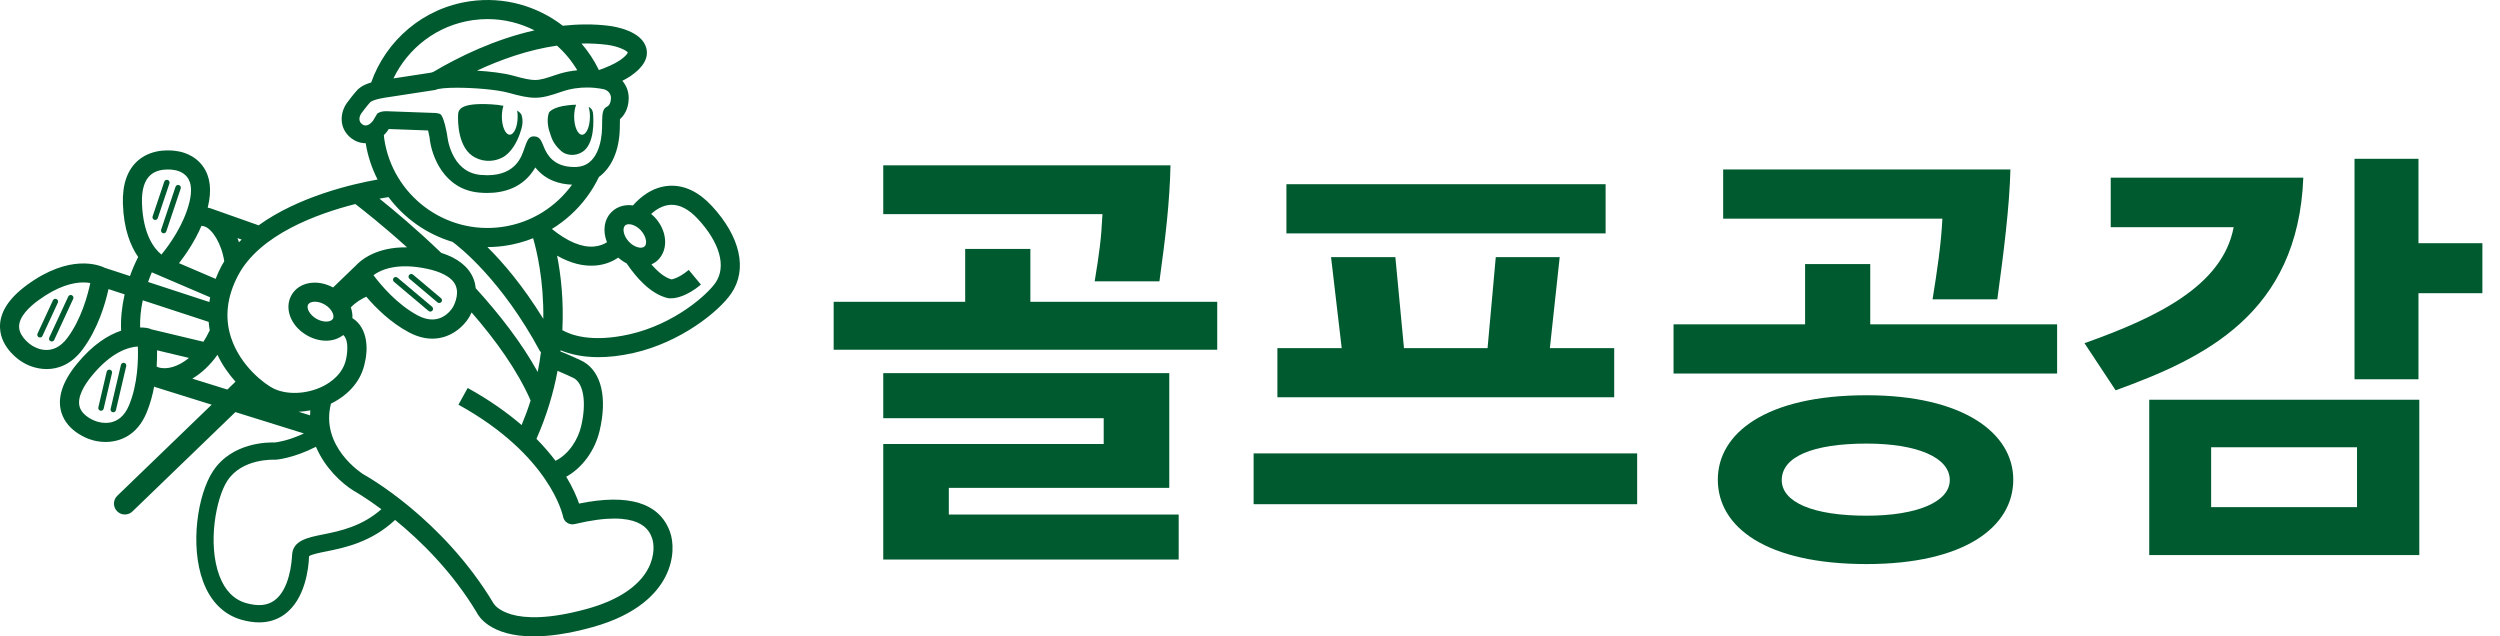 <svg width="110" height="28" viewBox="0 0 110 28" fill="none" xmlns="http://www.w3.org/2000/svg">
<path d="M53.558 15.389H36.681V13.28H42.468V10.953H45.336V13.28H53.558V15.389ZM51.502 7.275C51.465 8.916 51.286 10.412 51.015 12.378H48.166C48.365 11.151 48.455 10.539 48.509 9.421H38.863V7.275H51.502ZM51.862 24.621H38.863V19.536H48.563V18.4H38.863V16.417H51.448V21.465H41.748V22.638H51.862V24.621Z" fill="#005A2F"/>
<path d="M72.035 19.95V22.186H55.159V19.95H72.035ZM68.627 11.314L68.194 15.317H71.025V17.48H56.205V15.317H59.035L58.566 11.314H61.396L61.775 15.317H65.453L65.814 11.314H68.627ZM56.602 10.269V8.105H70.647V10.269H56.602Z" fill="#005A2F"/>
<path d="M90.513 16.435H73.636V14.271H79.424V11.62H82.291V14.271H90.513V16.435ZM75.584 21.104C75.584 19.067 77.693 17.391 82.129 17.391C86.402 17.391 88.584 19.067 88.584 21.104C88.584 23.196 86.42 24.819 82.129 24.819C77.712 24.819 75.584 23.196 75.584 21.104ZM88.458 7.456C88.422 9.078 88.151 11.206 87.881 13.172H85.032C85.231 11.945 85.411 10.738 85.465 9.62H75.819V7.456H88.458ZM82.129 22.691C84.365 22.691 85.79 22.078 85.79 21.123C85.79 20.131 84.365 19.518 82.129 19.518C79.767 19.518 78.397 20.096 78.397 21.123C78.397 22.096 79.767 22.691 82.129 22.691Z" fill="#005A2F"/>
<path d="M101.346 7.816C101.112 13.82 96.965 15.767 93.088 17.174L91.718 15.1C94.909 13.965 97.794 12.577 98.281 9.998H92.872V7.816H101.346V7.816ZM106.449 24.422H94.566V17.589H106.449V24.422ZM103.709 22.313V19.68H97.29V22.313H103.709ZM109.225 12.9H106.413V16.687H103.599V6.987H106.413V10.702H109.225V12.9Z" fill="#005A2F"/>
<path d="M31.322 9.063C30.747 8.443 30.124 8.146 29.476 8.173C28.705 8.208 28.15 8.696 27.851 9.038C27.511 8.991 27.18 9.076 26.932 9.306C26.575 9.638 26.508 10.165 26.707 10.659C26.571 10.744 26.38 10.829 26.126 10.848C25.587 10.891 24.957 10.621 24.283 10.075C24.864 9.72 25.38 9.257 25.801 8.696C26.017 8.408 26.201 8.104 26.354 7.786C26.906 7.379 27.248 6.632 27.271 5.659L27.274 5.446C27.275 5.38 27.276 5.306 27.278 5.243C27.441 5.099 27.652 4.82 27.663 4.34C27.67 4.019 27.554 3.754 27.383 3.556C27.512 3.49 27.637 3.421 27.746 3.346C28.309 2.961 28.543 2.55 28.44 2.127C28.254 1.357 27.048 1.168 26.807 1.137C26.119 1.049 25.434 1.062 24.763 1.132C23.642 0.27 22.191 -0.16 20.683 0.055C18.614 0.35 16.985 1.783 16.331 3.629C15.919 3.751 15.774 3.905 15.709 3.974C15.559 4.136 15.316 4.461 15.268 4.525C14.945 4.971 14.907 5.665 15.462 6.087C15.647 6.227 15.862 6.301 16.087 6.301C16.088 6.301 16.089 6.3 16.09 6.3C16.183 6.872 16.363 7.408 16.614 7.899C15.535 8.091 13.144 8.638 11.379 9.914L9.267 9.167L9.266 9.168C9.263 9.167 9.261 9.165 9.257 9.164C9.218 9.151 9.177 9.145 9.137 9.135C9.142 9.117 9.148 9.099 9.152 9.08C9.324 8.36 9.251 7.769 8.933 7.324C8.542 6.776 7.936 6.669 7.794 6.651C7.635 6.622 6.755 6.491 6.095 7.044C5.608 7.452 5.377 8.102 5.408 8.977C5.445 10.092 5.746 10.828 6.08 11.308C5.944 11.574 5.822 11.852 5.718 12.146L4.616 11.786C4.371 11.665 3.086 11.149 1.187 12.539C0.37 13.137 -0.029 13.774 0.001 14.432C0.042 15.35 0.918 15.89 0.936 15.899C1.185 16.07 1.595 16.239 2.055 16.239C2.568 16.239 3.145 16.029 3.634 15.374C4.313 14.466 4.636 13.352 4.774 12.72L5.483 12.952C5.359 13.502 5.305 14.044 5.329 14.549C4.776 14.735 4.091 15.145 3.382 16.013C2.738 16.802 2.509 17.522 2.703 18.154C2.971 19.026 3.942 19.326 3.958 19.33C4.136 19.396 4.377 19.446 4.642 19.446C5.266 19.446 6.028 19.168 6.447 18.165C6.61 17.774 6.718 17.368 6.788 16.978C6.791 16.979 6.793 16.98 6.796 16.98L6.784 17.017L9.313 17.806L5.161 21.813C4.97 21.997 4.965 22.301 5.149 22.491C5.243 22.589 5.368 22.638 5.494 22.638C5.614 22.638 5.734 22.594 5.827 22.504L10.357 18.132L13.373 19.072C12.683 19.394 12.188 19.46 12.092 19.469C11.833 19.46 10.216 19.444 9.37 20.733C8.693 21.763 8.35 24.012 8.939 25.593C9.265 26.468 9.847 27.048 10.624 27.268C10.898 27.346 11.157 27.385 11.4 27.385C11.82 27.385 12.192 27.27 12.512 27.039C13.422 26.384 13.582 25.016 13.598 24.478C13.671 24.399 14.067 24.32 14.356 24.262C15.159 24.102 16.343 23.854 17.384 22.877C18.488 23.775 19.887 25.135 20.977 26.95C21.042 27.087 21.548 28.001 23.481 28.001C24.154 28.001 25.001 27.89 26.061 27.597C28.063 27.044 28.915 26.085 29.276 25.378C29.677 24.596 29.641 23.836 29.474 23.386C29.008 22.126 27.663 21.711 25.479 22.157C25.381 21.873 25.209 21.463 24.915 20.976C25.615 20.587 26.173 19.836 26.381 18.963C26.728 17.511 26.463 16.372 25.672 15.915C25.565 15.853 25.032 15.612 24.66 15.463C24.662 15.447 24.665 15.43 24.667 15.413C25.049 15.571 25.592 15.715 26.331 15.715C26.775 15.715 27.288 15.663 27.873 15.531C29.93 15.069 31.631 13.716 32.181 12.903C32.896 11.85 32.574 10.415 31.322 9.063ZM2.962 14.871C2.314 15.738 1.554 15.301 1.391 15.193C1.386 15.19 0.861 14.853 0.841 14.395C0.821 13.946 1.288 13.506 1.684 13.216C2.56 12.575 3.234 12.427 3.67 12.427C3.789 12.427 3.89 12.438 3.973 12.453C3.861 12.986 3.577 14.049 2.962 14.871ZM27.503 9.922C27.542 9.885 27.602 9.866 27.671 9.866C27.824 9.866 28.029 9.955 28.197 10.136C28.325 10.274 28.407 10.441 28.425 10.595C28.432 10.659 28.433 10.776 28.36 10.844C28.236 10.96 27.911 10.893 27.666 10.629C27.422 10.365 27.379 10.037 27.503 9.922ZM23.906 14.03C23.005 12.563 22.113 11.531 21.446 10.87C21.447 10.87 21.448 10.87 21.449 10.87C21.704 10.87 21.962 10.852 22.222 10.814C22.651 10.753 23.063 10.637 23.457 10.482C23.617 11.027 23.927 12.324 23.906 14.03ZM25.401 3.092C25.079 3.123 24.768 3.188 24.471 3.291C24.014 3.449 23.773 3.52 23.543 3.52C23.34 3.52 23.079 3.469 22.582 3.33C22.178 3.217 21.57 3.145 20.986 3.108C22.022 2.625 23.234 2.191 24.506 2.007C24.856 2.318 25.158 2.684 25.401 3.092ZM26.703 1.97C27.236 2.038 27.587 2.239 27.624 2.309C27.624 2.31 27.594 2.434 27.273 2.654C27.023 2.825 26.668 2.971 26.352 3.083C26.147 2.657 25.886 2.267 25.585 1.915C25.956 1.907 26.33 1.923 26.703 1.97ZM20.803 0.886C21.023 0.854 21.24 0.84 21.456 0.84C22.189 0.84 22.891 1.019 23.518 1.336C21.761 1.73 20.185 2.5 19.058 3.168C19.019 3.178 18.983 3.188 18.951 3.199L17.311 3.45C17.954 2.114 19.229 1.111 20.803 0.886ZM16.087 5.521C16.038 5.521 15.988 5.505 15.935 5.466C15.688 5.279 15.896 4.991 15.896 4.991C15.896 4.991 16.153 4.645 16.282 4.507C16.411 4.368 16.995 4.289 16.995 4.289L19.159 3.957C19.281 3.891 19.653 3.86 20.113 3.86C20.873 3.86 21.873 3.944 22.372 4.082C22.898 4.229 23.234 4.301 23.543 4.301C23.892 4.301 24.207 4.21 24.727 4.03C25.127 3.891 25.512 3.85 25.829 3.85C26.288 3.85 26.601 3.936 26.601 3.936C26.601 3.936 26.889 4.02 26.882 4.322C26.876 4.598 26.739 4.675 26.739 4.675C26.468 4.797 26.503 5.058 26.49 5.641C26.477 6.224 26.282 7.304 25.372 7.345C25.336 7.347 25.3 7.348 25.266 7.348C24.359 7.348 24.072 6.792 23.954 6.523C23.817 6.212 23.782 6.008 23.492 6C23.488 6 23.485 6 23.481 6C23.232 6 23.18 6.245 23.054 6.582C22.962 6.831 22.726 7.71 21.439 7.71C21.347 7.71 21.249 7.705 21.146 7.696C19.805 7.572 19.676 5.947 19.676 5.947C19.676 5.947 19.529 5.048 19.345 5.008C19.282 4.995 19.248 4.975 19.177 4.972L16.995 4.893C16.707 4.893 16.598 5.002 16.598 5.002L16.42 5.299C16.421 5.298 16.272 5.521 16.087 5.521ZM17.071 5.731L17.081 5.716L17.091 5.7L17.104 5.677L18.836 5.74C18.86 5.836 18.883 5.944 18.9 6.046C18.976 6.844 19.52 8.329 21.074 8.473C21.199 8.485 21.321 8.49 21.439 8.49C22.137 8.49 23.025 8.282 23.554 7.368C24.017 7.948 24.65 8.108 25.171 8.125C24.465 9.1 23.384 9.801 22.101 9.984C19.589 10.344 17.261 8.593 16.903 6.085C16.896 6.039 16.895 5.993 16.89 5.947C16.979 5.859 17.041 5.777 17.071 5.731ZM19.913 10.643C20.199 10.854 22.072 12.306 23.775 15.483L23.805 15.466C23.769 15.759 23.72 16.059 23.659 16.366C22.946 15.072 21.96 13.811 20.931 12.681C20.915 12.536 20.887 12.388 20.823 12.239C20.608 11.727 20.132 11.354 19.413 11.125C18.326 10.08 17.325 9.243 16.696 8.74C16.861 8.709 16.995 8.687 17.094 8.672C17.796 9.612 18.785 10.308 19.913 10.643ZM15.633 11.709L15.632 11.708L14.656 12.649C13.955 12.27 13.159 12.407 12.83 12.978C12.493 13.562 12.788 14.341 13.501 14.753C13.78 14.914 14.075 14.991 14.351 14.991C14.637 14.991 14.898 14.901 15.105 14.741C15.401 15.009 15.239 15.746 15.232 15.776C15.1 16.461 14.534 16.835 14.207 16.997C13.501 17.348 12.625 17.385 12.029 17.091C11.676 16.916 10.576 16.127 10.16 14.836C9.878 13.957 9.987 13.038 10.483 12.105C11.431 10.324 13.943 9.408 15.634 8.977C15.926 9.2 16.814 9.894 17.91 10.883C16.551 10.862 15.866 11.45 15.633 11.709ZM14.648 14.027C14.562 14.175 14.234 14.206 13.922 14.026C13.61 13.846 13.472 13.545 13.558 13.398C13.602 13.32 13.713 13.275 13.854 13.275C13.982 13.275 14.135 13.313 14.284 13.399C14.447 13.492 14.575 13.628 14.636 13.77C14.662 13.829 14.697 13.941 14.648 14.027ZM18.825 11.834C19.285 11.935 19.87 12.143 20.049 12.562C20.236 12.998 19.931 13.511 19.925 13.52C19.834 13.669 19.33 14.386 18.377 13.877C17.466 13.389 16.757 12.542 16.433 12.108C16.748 11.872 17.47 11.537 18.825 11.834ZM10.633 10.542C10.594 10.58 10.554 10.618 10.516 10.658C10.495 10.597 10.472 10.536 10.447 10.476L10.633 10.542ZM8.866 9.934C8.911 9.94 8.954 9.949 8.996 9.962H8.997C9.334 10.073 9.749 10.708 9.867 11.496C9.824 11.567 9.781 11.637 9.742 11.71C9.643 11.896 9.561 12.084 9.488 12.27L7.877 11.58C8.169 11.205 8.569 10.625 8.866 9.934ZM6.632 7.692C6.858 7.5 7.157 7.457 7.379 7.457C7.545 7.457 7.668 7.481 7.688 7.484C7.691 7.485 8.055 7.531 8.255 7.818C8.422 8.056 8.449 8.415 8.337 8.885C8.096 9.888 7.445 10.783 7.103 11.201C6.796 10.953 6.295 10.337 6.247 8.949C6.227 8.348 6.356 7.926 6.632 7.692ZM6.681 11.982L7.013 12.125L7.023 12.129L9.246 13.081C9.232 13.15 9.222 13.219 9.212 13.289L6.516 12.407C6.568 12.262 6.62 12.118 6.681 11.982ZM5.674 17.841C5.256 18.84 4.412 18.6 4.228 18.535C4.221 18.533 3.639 18.347 3.506 17.904C3.377 17.473 3.721 16.926 4.034 16.544C4.908 15.472 5.672 15.268 6.065 15.247C6.087 15.789 6.071 16.891 5.674 17.841ZM6.281 13.213L9.181 14.162C9.191 14.29 9.207 14.418 9.23 14.545C9.223 14.557 9.212 14.565 9.206 14.578C9.129 14.744 9.042 14.896 8.95 15.037L6.639 14.485C6.619 14.475 6.6 14.463 6.578 14.456C6.56 14.45 6.408 14.409 6.165 14.408C6.155 14.031 6.193 13.627 6.281 13.213ZM6.911 15.413L8.316 15.749C7.843 16.136 7.335 16.282 6.966 16.161C6.941 16.152 6.917 16.139 6.893 16.128C6.911 15.858 6.914 15.616 6.911 15.413ZM10.003 17.14L8.462 16.66C8.86 16.424 9.242 16.074 9.568 15.611C9.781 16.063 10.064 16.459 10.362 16.794L10.003 17.14ZM13.139 18.118C13.31 18.109 13.482 18.09 13.653 18.056C13.646 18.131 13.644 18.202 13.643 18.275L13.139 18.118ZM14.21 23.516C13.528 23.653 12.883 23.782 12.852 24.421C12.835 24.771 12.73 25.948 12.071 26.422C11.757 26.647 11.353 26.684 10.833 26.537C10.291 26.384 9.894 25.977 9.652 25.328C9.124 23.91 9.509 21.907 10.006 21.15C10.663 20.151 12.062 20.226 12.121 20.228C12.157 20.226 12.887 20.174 13.903 19.658C14.292 20.58 15.025 21.262 15.562 21.593C15.574 21.6 16.064 21.874 16.781 22.405C15.918 23.169 14.942 23.37 14.21 23.516ZM24.956 23.003C25.052 23.066 25.17 23.087 25.284 23.06C28.203 22.363 28.569 23.353 28.69 23.677C28.771 23.895 28.828 24.417 28.532 24.995C28.123 25.793 27.192 26.413 25.84 26.787C22.429 27.729 21.739 26.588 21.719 26.553C19.47 22.803 16.108 20.934 15.986 20.868C15.905 20.817 14.08 19.644 14.563 17.757C14.569 17.754 14.576 17.752 14.582 17.749C15.385 17.351 15.909 16.706 16.052 15.96C16.191 15.421 16.212 14.439 15.506 13.997C15.516 13.842 15.491 13.683 15.436 13.525C15.654 13.297 15.908 13.149 16.116 13.055C16.545 13.557 17.188 14.193 17.982 14.617C18.361 14.82 18.71 14.901 19.023 14.901C19.839 14.901 20.412 14.349 20.643 13.957C20.649 13.947 20.696 13.868 20.75 13.747C21.806 14.961 22.768 16.296 23.347 17.62C23.237 17.976 23.102 18.338 22.951 18.703C22.318 18.158 21.542 17.603 20.578 17.071L20.172 17.806C24.222 20.041 24.769 22.7 24.773 22.724C24.793 22.839 24.859 22.94 24.956 23.003ZM25.256 16.642C25.687 16.89 25.811 17.745 25.567 18.767C25.433 19.33 25.036 19.984 24.442 20.275C24.21 19.968 23.935 19.643 23.604 19.309C24.062 18.271 24.357 17.264 24.533 16.316C24.837 16.445 25.191 16.606 25.256 16.642ZM31.488 12.431C31.132 12.958 29.68 14.264 27.692 14.711C26.023 15.087 25.107 14.735 24.744 14.527C24.81 13.195 24.673 12.061 24.512 11.25C25.104 11.585 25.674 11.731 26.218 11.682C26.645 11.645 26.973 11.49 27.204 11.336C27.321 11.438 27.443 11.525 27.572 11.588C27.968 12.177 28.603 12.925 29.371 13.114C29.395 13.119 29.442 13.126 29.512 13.126C29.741 13.126 30.211 13.045 30.841 12.523L30.305 11.877C29.816 12.282 29.534 12.287 29.551 12.294C29.243 12.216 28.934 11.947 28.663 11.634C28.759 11.589 28.85 11.534 28.931 11.459C29.18 11.228 29.3 10.88 29.259 10.504C29.223 10.17 29.065 9.835 28.812 9.564C28.761 9.509 28.705 9.462 28.65 9.415C28.853 9.23 29.153 9.028 29.514 9.012C29.903 8.995 30.308 9.204 30.706 9.634C31.674 10.679 31.966 11.725 31.488 12.431Z" fill="#005A2F"/>
<path d="M20.902 6.93C21.344 7.16 21.789 7.09 22.09 6.938C22.501 6.73 22.752 6.228 22.868 5.899C22.986 5.567 23.036 5.341 22.945 5.052C22.945 5.052 22.912 4.964 22.756 4.864C22.769 4.947 22.777 5.035 22.777 5.128C22.777 5.569 22.621 5.926 22.429 5.926C22.238 5.926 22.082 5.569 22.082 5.128C22.082 4.951 22.108 4.788 22.151 4.655C21.998 4.626 21.827 4.601 21.61 4.59C20.217 4.512 20.165 4.846 20.156 5.057C20.145 5.331 20.135 6.532 20.902 6.93Z" fill="#005A2F"/>
<path d="M24.705 6.657C24.906 6.831 25.297 6.891 25.621 6.687C26.184 6.331 26.114 5.248 26.096 5.017C26.089 4.923 26.069 4.79 25.902 4.701C25.937 4.825 25.957 4.971 25.957 5.129C25.957 5.57 25.802 5.928 25.61 5.928C25.419 5.928 25.263 5.57 25.263 5.129C25.263 4.929 25.297 4.748 25.349 4.608C25.245 4.609 25.128 4.616 24.993 4.632C24.273 4.713 24.152 4.959 24.152 4.959C24.069 5.2 24.084 5.537 24.19 5.825C24.256 6.006 24.297 6.303 24.705 6.657Z" fill="#005A2F"/>
<path d="M19.25 13.305C19.273 13.324 19.301 13.333 19.328 13.333C19.362 13.333 19.396 13.319 19.42 13.29C19.462 13.239 19.456 13.164 19.405 13.121L18.173 12.083C18.122 12.04 18.047 12.048 18.003 12.097C17.961 12.148 17.968 12.224 18.018 12.267L19.25 13.305Z" fill="#005A2F"/>
<path d="M18.857 13.682C18.88 13.701 18.907 13.71 18.935 13.71C18.969 13.71 19.003 13.696 19.026 13.667C19.069 13.617 19.062 13.541 19.012 13.498L17.489 12.216C17.439 12.173 17.363 12.18 17.32 12.23C17.277 12.281 17.284 12.357 17.334 12.399L18.857 13.682Z" fill="#005A2F"/>
<path d="M7.381 7.917C7.315 7.896 7.249 7.93 7.228 7.993L6.715 9.52C6.694 9.583 6.727 9.651 6.79 9.672C6.803 9.677 6.816 9.678 6.829 9.678C6.879 9.678 6.925 9.647 6.943 9.597L7.456 8.069C7.477 8.006 7.443 7.938 7.381 7.917Z" fill="#005A2F"/>
<path d="M7.165 10.259C7.178 10.263 7.191 10.265 7.203 10.265C7.253 10.265 7.3 10.233 7.317 10.183L7.951 8.296C7.972 8.233 7.939 8.165 7.875 8.144C7.813 8.122 7.745 8.156 7.723 8.219L7.09 10.107C7.069 10.17 7.102 10.238 7.165 10.259Z" fill="#005A2F"/>
<path d="M2.486 13.158C2.428 13.13 2.355 13.157 2.328 13.216L1.651 14.679C1.623 14.739 1.649 14.811 1.71 14.839C1.726 14.846 1.743 14.85 1.76 14.85C1.805 14.85 1.848 14.824 1.868 14.78L2.545 13.318C2.573 13.258 2.547 13.186 2.486 13.158Z" fill="#005A2F"/>
<path d="M3.003 13.048L2.167 14.855C2.139 14.915 2.165 14.986 2.225 15.014C2.242 15.021 2.259 15.025 2.276 15.025C2.321 15.025 2.365 14.999 2.385 14.956L3.221 13.149C3.248 13.089 3.222 13.018 3.162 12.99C3.103 12.963 3.03 12.988 3.003 13.048Z" fill="#005A2F"/>
<path d="M4.839 16.267C4.773 16.251 4.709 16.292 4.694 16.357L4.327 17.926C4.311 17.99 4.352 18.055 4.416 18.07C4.425 18.072 4.435 18.073 4.444 18.073C4.499 18.073 4.548 18.036 4.561 17.98L4.929 16.411C4.944 16.347 4.903 16.282 4.839 16.267Z" fill="#005A2F"/>
<path d="M5.465 15.966C5.402 15.95 5.336 15.991 5.321 16.055L4.867 17.994C4.851 18.058 4.892 18.122 4.956 18.137C4.965 18.14 4.974 18.14 4.983 18.14C5.038 18.14 5.088 18.103 5.1 18.048L5.554 16.11C5.571 16.045 5.53 15.981 5.465 15.966Z" fill="#005A2F"/>
</svg>
